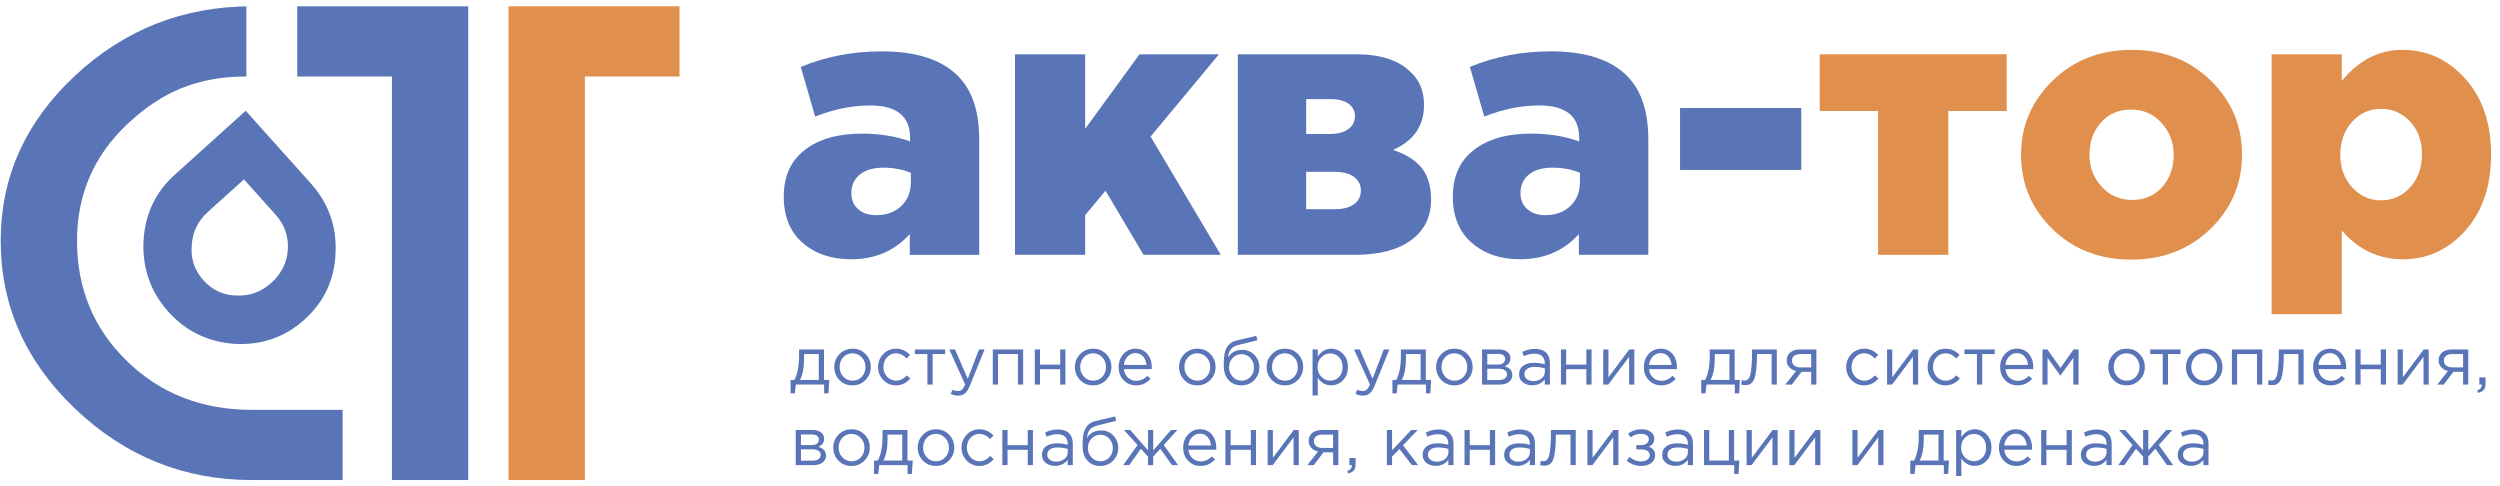 <svg width="257" height="50" viewBox="0 0 257 50" fill="none" xmlns="http://www.w3.org/2000/svg">
<path d="M87.48 26.652C85.453 26.652 83.796 26.088 82.506 24.957C81.215 23.826 80.569 22.246 80.569 20.213C80.569 18.131 81.291 16.532 82.734 15.412C84.177 14.294 86.138 13.736 88.621 13.736C90.419 13.736 92.066 14.003 93.56 14.537V14.194C93.56 11.959 92.194 10.842 89.458 10.842C87.61 10.842 85.722 11.223 83.799 11.983L82.318 6.88C84.902 5.811 87.673 5.28 90.637 5.28C94.182 5.28 96.79 6.117 98.461 7.795C99.928 9.242 100.664 11.428 100.664 14.349V26.197H93.525V24.063C91.973 25.788 89.96 26.652 87.48 26.652ZM90.064 22.118C91.126 22.118 91.987 21.807 92.647 21.183C93.305 20.562 93.636 19.742 93.636 18.725V17.771C92.799 17.417 91.862 17.237 90.824 17.237C89.787 17.237 88.977 17.472 88.393 17.94C87.811 18.412 87.521 19.052 87.521 19.864C87.521 20.548 87.754 21.096 88.224 21.502C88.689 21.916 89.303 22.118 90.064 22.118Z" fill="#5974B7"/>
<path d="M104.343 26.194V5.582H111.558V13.239L117.141 5.582H125.307L118.279 14.04L125.494 26.194H117.556L113.644 19.602L111.555 22.117V26.194H104.343Z" fill="#5974B7"/>
<path d="M127.247 26.194V5.582H139.439C141.946 5.582 143.818 6.203 145.06 7.448C145.945 8.285 146.391 9.405 146.391 10.8C146.391 12.934 145.326 14.47 143.202 15.411C144.516 15.844 145.5 16.457 146.146 17.258C146.793 18.059 147.114 19.144 147.114 20.517C147.114 22.294 146.429 23.686 145.062 24.689C143.696 25.692 141.783 26.194 139.328 26.194H127.247ZM134.275 13.773H136.706C137.516 13.773 138.149 13.607 138.605 13.277C139.061 12.947 139.29 12.503 139.29 11.944C139.29 11.41 139.075 10.985 138.643 10.669C138.211 10.353 137.605 10.192 136.82 10.192H134.275V13.773ZM134.275 21.506H137.238C138.075 21.506 138.725 21.335 139.194 20.991C139.662 20.648 139.898 20.171 139.898 19.564C139.898 19.005 139.664 18.547 139.194 18.193C138.725 17.839 138.048 17.659 137.162 17.659H134.275V21.506Z" fill="#5974B7"/>
<path d="M156.263 26.651C154.237 26.651 152.579 26.087 151.289 24.956C149.999 23.825 149.352 22.245 149.352 20.212C149.352 18.13 150.072 16.531 151.517 15.411C152.96 14.293 154.921 13.735 157.404 13.735C159.203 13.735 160.849 14.002 162.343 14.536V14.193C162.343 11.958 160.977 10.841 158.241 10.841C156.391 10.841 154.506 11.222 152.582 11.982L151.102 6.879C153.685 5.81 156.456 5.279 159.42 5.279C162.965 5.279 165.573 6.116 167.244 7.794C168.714 9.241 169.447 11.427 169.447 14.348V26.196H162.308V24.062C160.759 25.787 158.746 26.651 156.263 26.651ZM158.847 22.117C159.909 22.117 160.77 21.806 161.43 21.182C162.088 20.561 162.416 19.741 162.416 18.724V17.77C161.582 17.416 160.645 17.236 159.607 17.236C158.567 17.236 157.757 17.471 157.176 17.939C156.595 18.411 156.304 19.051 156.304 19.863C156.304 20.547 156.538 21.095 157.008 21.501C157.472 21.915 158.086 22.117 158.847 22.117Z" fill="#5974B7"/>
<path d="M172.71 17.468V11.105H185.169V17.468H172.71Z" fill="#5974B7"/>
<path d="M193.069 26.194V11.41H187.068V5.582H206.285V11.41H200.284V26.194H193.069Z" fill="#E08F4D"/>
<path d="M219.086 26.689C215.845 26.689 213.148 25.64 210.996 23.545C208.844 21.449 207.766 18.904 207.766 15.907C207.766 12.934 208.85 10.397 211.015 8.287C213.18 6.181 215.897 5.126 219.162 5.126C222.403 5.126 225.101 6.176 227.253 8.268C229.404 10.364 230.48 12.912 230.48 15.907C230.48 18.88 229.399 21.419 227.234 23.526C225.068 25.635 222.354 26.689 219.086 26.689ZM219.162 20.555C220.453 20.555 221.49 20.111 222.278 19.223C223.063 18.334 223.455 17.231 223.455 15.909C223.455 14.639 223.036 13.547 222.202 12.634C221.368 11.718 220.328 11.263 219.089 11.263C217.799 11.263 216.758 11.707 215.973 12.596C215.188 13.487 214.794 14.59 214.794 15.909C214.794 17.179 215.212 18.272 216.046 19.188C216.883 20.098 217.921 20.555 219.162 20.555Z" fill="#E08F4D"/>
<path d="M233.52 32.289V5.582H240.735V8.326C242.482 6.192 244.558 5.126 246.965 5.126C249.497 5.126 251.648 6.11 253.422 8.08C255.194 10.05 256.082 12.648 256.082 15.871C256.082 19.122 255.202 21.733 253.441 23.7C251.681 25.67 249.535 26.654 247.003 26.654C244.52 26.654 242.433 25.665 240.735 23.681V32.292H233.52V32.289ZM244.762 20.594C245.951 20.594 246.951 20.149 247.763 19.261C248.573 18.373 248.978 17.228 248.978 15.833C248.978 14.487 248.573 13.375 247.763 12.5C246.954 11.626 245.951 11.187 244.762 11.187C243.596 11.187 242.61 11.631 241.798 12.519C240.988 13.408 240.583 14.539 240.583 15.909C240.583 17.256 240.988 18.373 241.798 19.261C242.61 20.149 243.596 20.594 244.762 20.594Z" fill="#E08F4D"/>
<path d="M81.272 40.434V39.058H81.664C81.984 38.467 82.144 37.63 82.144 36.551V35.922H84.706V39.058H85.25L85.165 40.434H84.72V39.532H81.81L81.713 40.434H81.272ZM82.234 39.058H84.171V36.396H82.661V36.9C82.658 37.81 82.517 38.529 82.234 39.058Z" fill="#5974B7"/>
<path d="M88.974 39.061C88.613 39.432 88.165 39.617 87.629 39.617C87.094 39.617 86.651 39.434 86.296 39.066C85.94 38.699 85.763 38.254 85.763 37.731C85.763 37.213 85.942 36.772 86.304 36.401C86.665 36.031 87.111 35.846 87.646 35.846C88.178 35.846 88.627 36.028 88.982 36.396C89.341 36.764 89.518 37.208 89.518 37.731C89.518 38.249 89.338 38.693 88.974 39.061ZM87.646 39.135C88.032 39.135 88.347 39.001 88.597 38.728C88.844 38.459 88.969 38.126 88.969 37.728C88.969 37.336 88.841 37.006 88.583 36.731C88.325 36.456 88.007 36.32 87.632 36.32C87.246 36.32 86.931 36.456 86.684 36.728C86.437 37.001 86.315 37.336 86.315 37.731C86.315 38.124 86.442 38.453 86.698 38.726C86.953 38.998 87.268 39.135 87.646 39.135Z" fill="#5974B7"/>
<path d="M92.109 39.617C91.59 39.617 91.153 39.432 90.797 39.061C90.441 38.69 90.265 38.249 90.265 37.731C90.265 37.213 90.441 36.772 90.797 36.401C91.153 36.031 91.59 35.846 92.109 35.846C92.666 35.846 93.147 36.061 93.552 36.489L93.21 36.851C92.875 36.497 92.506 36.32 92.101 36.32C91.74 36.32 91.433 36.456 91.186 36.728C90.938 37.001 90.813 37.336 90.813 37.731C90.813 38.124 90.941 38.453 91.194 38.726C91.446 38.998 91.761 39.135 92.136 39.135C92.522 39.135 92.883 38.955 93.223 38.59L93.579 38.916C93.161 39.385 92.669 39.617 92.109 39.617Z" fill="#5974B7"/>
<path d="M95.334 39.535V36.398H94.046V35.924H97.165V36.398H95.877V39.535H95.334Z" fill="#5974B7"/>
<path d="M98.501 40.671C98.241 40.671 97.985 40.611 97.735 40.489L97.917 40.064C98.088 40.151 98.276 40.197 98.483 40.197C98.645 40.197 98.781 40.148 98.893 40.047C99.004 39.946 99.113 39.772 99.219 39.521L97.583 35.924H98.175L99.485 38.935L100.642 35.924H101.213L99.702 39.655C99.55 40.023 99.379 40.284 99.194 40.44C99.004 40.595 98.776 40.671 98.501 40.671Z" fill="#5974B7"/>
<path d="M102.06 39.535V35.924H105.179V39.535H104.644V36.398H102.595V39.535H102.06Z" fill="#5974B7"/>
<path d="M106.377 39.535V35.924H106.912V37.483H108.988V35.924H109.523V39.535H108.988V37.957H106.912V39.535H106.377Z" fill="#5974B7"/>
<path d="M113.709 39.061C113.348 39.432 112.9 39.617 112.365 39.617C111.829 39.617 111.387 39.434 111.031 39.066C110.675 38.699 110.498 38.254 110.498 37.731C110.498 37.213 110.678 36.772 111.039 36.401C111.4 36.031 111.846 35.846 112.381 35.846C112.913 35.846 113.362 36.028 113.718 36.396C114.076 36.764 114.253 37.208 114.253 37.731C114.253 38.249 114.071 38.693 113.709 39.061ZM112.378 39.135C112.764 39.135 113.079 39.001 113.329 38.728C113.576 38.459 113.701 38.126 113.701 37.728C113.701 37.336 113.574 37.006 113.315 36.731C113.057 36.456 112.74 36.32 112.365 36.32C111.979 36.32 111.664 36.456 111.417 36.728C111.169 37.001 111.047 37.336 111.047 37.731C111.047 38.124 111.175 38.453 111.43 38.726C111.685 38.998 112.003 39.135 112.378 39.135Z" fill="#5974B7"/>
<path d="M116.793 39.617C116.287 39.617 115.861 39.443 115.516 39.091C115.171 38.739 114.997 38.287 114.997 37.731C114.997 37.205 115.163 36.758 115.492 36.393C115.82 36.028 116.233 35.846 116.725 35.846C117.241 35.846 117.649 36.028 117.95 36.391C118.252 36.753 118.404 37.211 118.404 37.758C118.404 37.827 118.401 37.892 118.396 37.946H115.54C115.578 38.314 115.714 38.606 115.956 38.824C116.195 39.042 116.48 39.148 116.809 39.148C117.241 39.148 117.619 38.977 117.945 38.639L118.279 38.938C117.871 39.391 117.38 39.617 116.793 39.617ZM115.54 37.516H117.86C117.828 37.167 117.714 36.876 117.515 36.647C117.317 36.418 117.051 36.3 116.711 36.3C116.404 36.3 116.144 36.415 115.923 36.644C115.703 36.87 115.578 37.162 115.54 37.516Z" fill="#5974B7"/>
<path d="M124.419 39.061C124.057 39.432 123.609 39.617 123.074 39.617C122.539 39.617 122.096 39.434 121.74 39.066C121.384 38.699 121.208 38.254 121.208 37.731C121.208 37.213 121.387 36.772 121.748 36.401C122.109 36.031 122.555 35.846 123.09 35.846C123.623 35.846 124.071 36.028 124.427 36.396C124.785 36.764 124.962 37.208 124.962 37.731C124.962 38.249 124.78 38.693 124.419 39.061ZM123.087 39.135C123.473 39.135 123.788 39.001 124.038 38.728C124.286 38.459 124.41 38.126 124.41 37.728C124.41 37.336 124.283 37.006 124.025 36.731C123.767 36.456 123.449 36.32 123.074 36.32C122.688 36.32 122.373 36.456 122.126 36.728C121.879 37.001 121.756 37.336 121.756 37.731C121.756 38.124 121.884 38.453 122.139 38.726C122.395 38.998 122.713 39.135 123.087 39.135Z" fill="#5974B7"/>
<path d="M127.621 39.617C127.07 39.617 126.627 39.434 126.296 39.069C125.964 38.704 125.799 38.208 125.799 37.584C125.799 37.355 125.804 37.161 125.812 37.001C125.82 36.84 125.839 36.663 125.867 36.467C125.894 36.27 125.937 36.104 126 35.962C126.059 35.824 126.138 35.684 126.233 35.551C126.328 35.417 126.453 35.303 126.605 35.208C126.758 35.115 126.937 35.044 127.141 34.998L129.146 34.524L129.249 34.979L127.298 35.461C126.937 35.554 126.676 35.701 126.521 35.905C126.366 36.107 126.274 36.388 126.247 36.747C126.554 36.224 127.051 35.965 127.738 35.965C128.211 35.965 128.618 36.14 128.958 36.491C129.298 36.843 129.466 37.265 129.466 37.758C129.466 38.27 129.29 38.709 128.936 39.072C128.583 39.437 128.146 39.617 127.621 39.617ZM127.635 39.134C128.002 39.134 128.306 39.004 128.548 38.739C128.79 38.478 128.909 38.153 128.909 37.772C128.909 37.396 128.784 37.074 128.537 36.807C128.29 36.54 127.983 36.409 127.621 36.409C127.255 36.409 126.95 36.54 126.709 36.804C126.467 37.066 126.347 37.39 126.347 37.772C126.347 38.148 126.472 38.469 126.72 38.736C126.967 39.004 127.274 39.134 127.635 39.134Z" fill="#5974B7"/>
<path d="M133.422 39.061C133.06 39.432 132.612 39.617 132.077 39.617C131.542 39.617 131.099 39.434 130.743 39.066C130.387 38.699 130.21 38.254 130.21 37.731C130.21 37.213 130.39 36.772 130.751 36.401C131.11 36.031 131.558 35.846 132.093 35.846C132.626 35.846 133.074 36.028 133.43 36.396C133.788 36.764 133.965 37.208 133.965 37.731C133.965 38.249 133.783 38.693 133.422 39.061ZM132.093 39.135C132.479 39.135 132.794 39.001 133.044 38.728C133.291 38.459 133.416 38.126 133.416 37.728C133.416 37.336 133.288 37.006 133.03 36.731C132.772 36.456 132.454 36.32 132.08 36.32C131.694 36.32 131.379 36.456 131.131 36.728C130.884 37.001 130.762 37.336 130.762 37.731C130.762 38.124 130.89 38.453 131.145 38.726C131.4 38.998 131.715 39.135 132.093 39.135Z" fill="#5974B7"/>
<path d="M134.932 40.652V35.924H135.467V36.652C135.829 36.115 136.288 35.848 136.847 35.848C137.307 35.848 137.709 36.02 138.051 36.36C138.393 36.704 138.567 37.162 138.567 37.734C138.567 38.298 138.396 38.75 138.051 39.096C137.709 39.442 137.307 39.614 136.847 39.614C136.28 39.614 135.82 39.358 135.467 38.846V40.655H134.932V40.652ZM136.75 39.129C137.111 39.129 137.412 39.001 137.654 38.748C137.896 38.494 138.016 38.154 138.016 37.723C138.016 37.309 137.893 36.971 137.646 36.715C137.399 36.456 137.1 36.328 136.747 36.328C136.399 36.328 136.095 36.461 135.834 36.726C135.573 36.99 135.443 37.325 135.443 37.731C135.443 38.137 135.573 38.47 135.834 38.734C136.098 38.998 136.402 39.129 136.75 39.129Z" fill="#5974B7"/>
<path d="M140.113 40.671C139.852 40.671 139.597 40.611 139.347 40.489L139.529 40.064C139.7 40.151 139.887 40.197 140.094 40.197C140.257 40.197 140.393 40.148 140.504 40.047C140.615 39.946 140.724 39.772 140.83 39.521L139.195 35.924H139.787L141.096 38.935L142.254 35.924H142.824L141.314 39.655C141.161 40.023 140.99 40.284 140.806 40.44C140.618 40.595 140.387 40.671 140.113 40.671Z" fill="#5974B7"/>
<path d="M143.142 40.434V39.058H143.533C143.854 38.467 144.014 37.63 144.014 36.551V35.922H146.576V39.058H147.119L147.035 40.434H146.589V39.532H143.68L143.582 40.434H143.142ZM144.104 39.058H146.041V36.396H144.53V36.9C144.527 37.81 144.386 38.529 144.104 39.058Z" fill="#5974B7"/>
<path d="M150.843 39.061C150.482 39.432 150.034 39.617 149.499 39.617C148.966 39.617 148.521 39.434 148.165 39.066C147.809 38.699 147.632 38.254 147.632 37.731C147.632 37.213 147.812 36.772 148.173 36.401C148.534 36.031 148.98 35.846 149.515 35.846C150.047 35.846 150.496 36.028 150.852 36.396C151.21 36.764 151.387 37.208 151.387 37.731C151.387 38.249 151.207 38.693 150.843 39.061ZM149.515 39.135C149.901 39.135 150.216 39.001 150.466 38.728C150.713 38.459 150.838 38.126 150.838 37.728C150.838 37.336 150.71 37.006 150.452 36.731C150.194 36.456 149.876 36.32 149.501 36.32C149.116 36.32 148.8 36.456 148.556 36.728C148.309 37.001 148.187 37.336 148.187 37.731C148.187 38.124 148.314 38.453 148.57 38.726C148.822 38.998 149.137 39.135 149.515 39.135Z" fill="#5974B7"/>
<path d="M152.354 39.535V35.924H154.095C154.454 35.924 154.739 36.006 154.951 36.17C155.166 36.333 155.272 36.551 155.272 36.826C155.272 37.213 155.073 37.489 154.674 37.657C155.204 37.802 155.467 38.099 155.467 38.551C155.467 38.854 155.348 39.093 155.111 39.271C154.875 39.448 154.557 39.535 154.158 39.535H152.354ZM152.892 37.472H154C154.223 37.472 154.4 37.423 154.533 37.322C154.666 37.221 154.731 37.08 154.731 36.892C154.731 36.739 154.669 36.614 154.544 36.521C154.419 36.428 154.242 36.382 154.014 36.382H152.892V37.472ZM152.892 39.072H154.09C154.345 39.072 154.546 39.017 154.696 38.911C154.845 38.805 154.919 38.655 154.919 38.464C154.919 38.287 154.84 38.151 154.685 38.053C154.53 37.954 154.307 37.905 154.019 37.905H152.892V39.072Z" fill="#5974B7"/>
<path d="M157.508 39.611C157.141 39.611 156.826 39.51 156.559 39.311C156.296 39.112 156.163 38.832 156.163 38.472C156.163 38.096 156.301 37.804 156.581 37.6C156.861 37.396 157.233 37.292 157.703 37.292C158.075 37.292 158.442 37.344 158.803 37.445V37.333C158.803 37.017 158.711 36.774 158.524 36.605C158.339 36.439 158.075 36.355 157.736 36.355C157.383 36.355 157.019 36.442 156.644 36.614L156.483 36.175C156.929 35.971 157.366 35.867 157.793 35.867C158.304 35.867 158.692 36.001 158.956 36.265C159.206 36.516 159.331 36.87 159.331 37.328V39.535H158.801V38.998C158.483 39.407 158.051 39.611 157.508 39.611ZM157.614 39.178C157.948 39.178 158.23 39.088 158.464 38.905C158.695 38.723 158.812 38.491 158.812 38.205V37.87C158.458 37.766 158.108 37.717 157.76 37.717C157.432 37.717 157.173 37.783 156.986 37.916C156.801 38.047 156.709 38.23 156.709 38.458C156.709 38.676 156.796 38.854 156.97 38.982C157.144 39.11 157.358 39.178 157.614 39.178Z" fill="#5974B7"/>
<path d="M160.466 39.535V35.924H161.001V37.483H163.077V35.924H163.612V39.535H163.077V37.957H161.001V39.535H160.466Z" fill="#5974B7"/>
<path d="M164.813 39.535V35.924H165.348V38.78L167.486 35.924H168.008V39.535H167.472V36.679L165.329 39.535H164.813Z" fill="#5974B7"/>
<path d="M170.781 39.617C170.276 39.617 169.849 39.443 169.504 39.091C169.157 38.739 168.986 38.287 168.986 37.731C168.986 37.205 169.151 36.758 169.48 36.393C169.809 36.028 170.222 35.846 170.713 35.846C171.23 35.846 171.637 36.028 171.939 36.391C172.24 36.753 172.392 37.211 172.392 37.758C172.392 37.827 172.39 37.892 172.384 37.946H169.526C169.564 38.314 169.7 38.606 169.942 38.824C170.181 39.042 170.466 39.148 170.795 39.148C171.227 39.148 171.604 38.977 171.93 38.639L172.265 38.938C171.86 39.391 171.365 39.617 170.781 39.617ZM169.526 37.516H171.844C171.811 37.167 171.697 36.876 171.499 36.647C171.3 36.418 171.034 36.3 170.694 36.3C170.387 36.3 170.127 36.415 169.907 36.644C169.692 36.87 169.564 37.162 169.526 37.516Z" fill="#5974B7"/>
<path d="M174.889 40.434V39.058H175.28C175.6 38.467 175.761 37.63 175.761 36.551V35.922H178.323V39.058H178.866L178.782 40.434H178.336V39.532H175.427L175.329 40.434H174.889ZM175.85 39.058H177.787V36.396H176.277V36.9C176.274 37.81 176.133 38.529 175.85 39.058Z" fill="#5974B7"/>
<path d="M179.428 39.59C179.29 39.59 179.146 39.57 178.996 39.532L179.059 39.072C179.165 39.105 179.252 39.121 179.317 39.121C179.42 39.121 179.502 39.107 179.567 39.083C179.632 39.058 179.703 38.99 179.779 38.881C179.855 38.772 179.915 38.617 179.955 38.415C179.999 38.216 180.034 37.933 180.064 37.562C180.094 37.194 180.11 36.747 180.11 36.221V35.922H182.658V39.532H182.123V36.396H180.618V36.48C180.618 37.031 180.596 37.497 180.556 37.884C180.512 38.271 180.461 38.573 180.398 38.791C180.336 39.009 180.249 39.181 180.137 39.301C180.026 39.421 179.917 39.5 179.814 39.535C179.711 39.573 179.58 39.59 179.428 39.59Z" fill="#5974B7"/>
<path d="M183.536 39.535L184.636 38.137C184.354 38.072 184.123 37.944 183.943 37.753C183.764 37.562 183.674 37.328 183.674 37.047C183.674 36.712 183.797 36.439 184.036 36.235C184.278 36.028 184.609 35.924 185.033 35.924H186.725V39.535H186.19V38.221H185.193C185.152 38.279 185.008 38.469 184.761 38.794C184.514 39.121 184.326 39.366 184.196 39.535H183.536ZM185.076 37.766H186.19V36.398H185.063C184.799 36.398 184.59 36.458 184.441 36.576C184.288 36.693 184.215 36.859 184.215 37.069C184.215 37.284 184.297 37.453 184.454 37.578C184.612 37.704 184.821 37.766 185.076 37.766Z" fill="#5974B7"/>
<path d="M191.634 39.617C191.116 39.617 190.678 39.432 190.322 39.061C189.966 38.69 189.79 38.249 189.79 37.731C189.79 37.213 189.966 36.772 190.322 36.401C190.678 36.031 191.116 35.846 191.634 35.846C192.191 35.846 192.672 36.061 193.077 36.489L192.735 36.851C192.401 36.497 192.031 36.32 191.626 36.32C191.265 36.32 190.958 36.456 190.711 36.728C190.464 37.001 190.339 37.336 190.339 37.731C190.339 38.124 190.466 38.453 190.719 38.726C190.972 38.998 191.287 39.135 191.662 39.135C192.047 39.135 192.409 38.955 192.748 38.59L193.104 38.916C192.686 39.385 192.197 39.617 191.634 39.617Z" fill="#5974B7"/>
<path d="M193.99 39.535V35.924H194.525V38.78L196.663 35.924H197.185V39.535H196.649V36.679L194.506 39.535H193.99Z" fill="#5974B7"/>
<path d="M200.004 39.617C199.485 39.617 199.048 39.432 198.692 39.061C198.336 38.69 198.16 38.249 198.16 37.731C198.16 37.213 198.336 36.772 198.692 36.401C199.048 36.031 199.485 35.846 200.004 35.846C200.561 35.846 201.042 36.061 201.447 36.489L201.105 36.851C200.77 36.497 200.401 36.32 199.996 36.32C199.635 36.32 199.328 36.456 199.081 36.728C198.833 37.001 198.708 37.336 198.708 37.731C198.708 38.124 198.836 38.453 199.089 38.726C199.341 38.998 199.657 39.135 200.031 39.135C200.417 39.135 200.779 38.955 201.118 38.59L201.474 38.916C201.056 39.385 200.567 39.617 200.004 39.617Z" fill="#5974B7"/>
<path d="M203.229 39.535V36.398H201.941V35.924H205.06V36.398H203.772V39.535H203.229Z" fill="#5974B7"/>
<path d="M207.413 39.617C206.907 39.617 206.481 39.443 206.136 39.091C205.788 38.739 205.617 38.287 205.617 37.731C205.617 37.205 205.783 36.758 206.111 36.393C206.44 36.028 206.853 35.846 207.345 35.846C207.861 35.846 208.268 36.028 208.57 36.391C208.872 36.753 209.024 37.211 209.024 37.758C209.024 37.827 209.021 37.892 209.016 37.946H206.16C206.198 38.314 206.334 38.606 206.576 38.824C206.815 39.042 207.1 39.148 207.429 39.148C207.861 39.148 208.239 38.977 208.565 38.639L208.899 38.938C208.494 39.391 207.999 39.617 207.413 39.617ZM206.16 37.516H208.478C208.445 37.167 208.331 36.876 208.133 36.647C207.934 36.418 207.668 36.3 207.328 36.3C207.021 36.3 206.761 36.415 206.541 36.644C206.326 36.87 206.198 37.162 206.16 37.516Z" fill="#5974B7"/>
<path d="M209.964 39.535V35.924H210.472L211.816 37.824L213.161 35.924H213.677V39.535H213.134V36.783L211.803 38.611L210.488 36.783V39.535H209.964Z" fill="#5974B7"/>
<path d="M219.947 39.061C219.586 39.432 219.138 39.617 218.603 39.617C218.07 39.617 217.625 39.434 217.269 39.066C216.913 38.699 216.736 38.254 216.736 37.731C216.736 37.213 216.916 36.772 217.277 36.401C217.636 36.031 218.084 35.846 218.616 35.846C219.151 35.846 219.597 36.028 219.953 36.396C220.309 36.764 220.488 37.208 220.488 37.731C220.491 38.249 220.311 38.693 219.947 39.061ZM218.619 39.135C219.005 39.135 219.32 39.001 219.57 38.728C219.817 38.459 219.942 38.126 219.942 37.728C219.942 37.336 219.812 37.006 219.556 36.731C219.301 36.456 218.983 36.32 218.605 36.32C218.22 36.32 217.904 36.456 217.657 36.728C217.413 37.001 217.288 37.336 217.288 37.731C217.288 38.124 217.415 38.453 217.671 38.726C217.926 38.998 218.241 39.135 218.619 39.135Z" fill="#5974B7"/>
<path d="M222.33 39.535V36.398H221.042V35.924H224.161V36.398H222.873V39.535H222.33Z" fill="#5974B7"/>
<path d="M227.929 39.061C227.568 39.432 227.119 39.617 226.584 39.617C226.052 39.617 225.606 39.434 225.25 39.066C224.894 38.699 224.718 38.254 224.718 37.731C224.718 37.213 224.897 36.772 225.258 36.401C225.617 36.031 226.065 35.846 226.598 35.846C227.133 35.846 227.578 36.028 227.934 36.396C228.29 36.764 228.47 37.208 228.47 37.731C228.47 38.249 228.29 38.693 227.929 39.061ZM226.598 39.135C226.984 39.135 227.299 39.001 227.549 38.728C227.796 38.459 227.921 38.126 227.921 37.728C227.921 37.336 227.79 37.006 227.535 36.731C227.28 36.456 226.962 36.32 226.584 36.32C226.198 36.32 225.883 36.456 225.636 36.728C225.392 37.001 225.267 37.336 225.267 37.731C225.267 38.124 225.394 38.453 225.65 38.726C225.905 38.998 226.223 39.135 226.598 39.135Z" fill="#5974B7"/>
<path d="M229.439 39.535V35.924H232.558V39.535H232.023V36.398H229.975V39.535H229.439Z" fill="#5974B7"/>
<path d="M233.582 39.59C233.444 39.59 233.3 39.57 233.15 39.532L233.213 39.072C233.319 39.105 233.406 39.121 233.471 39.121C233.574 39.121 233.656 39.107 233.721 39.083C233.786 39.058 233.857 38.99 233.933 38.881C234.009 38.772 234.069 38.617 234.109 38.415C234.153 38.216 234.188 37.933 234.218 37.562C234.248 37.191 234.264 36.747 234.264 36.221V35.922H236.813V39.532H236.277V36.396H234.772V36.48C234.772 37.031 234.751 37.497 234.71 37.884C234.666 38.271 234.615 38.573 234.552 38.791C234.49 39.009 234.403 39.181 234.291 39.301C234.18 39.421 234.071 39.5 233.968 39.535C233.865 39.573 233.734 39.59 233.582 39.59Z" fill="#5974B7"/>
<path d="M239.584 39.617C239.078 39.617 238.652 39.443 238.307 39.091C237.959 38.739 237.788 38.287 237.788 37.731C237.788 37.205 237.954 36.758 238.282 36.393C238.611 36.028 239.024 35.846 239.516 35.846C240.032 35.846 240.439 36.028 240.741 36.391C241.042 36.753 241.194 37.211 241.194 37.758C241.194 37.827 241.192 37.892 241.186 37.946H238.331C238.369 38.314 238.505 38.606 238.747 38.824C238.986 39.042 239.271 39.148 239.6 39.148C240.032 39.148 240.409 38.977 240.735 38.639L241.07 38.938C240.665 39.391 240.17 39.617 239.584 39.617ZM238.331 37.516H240.648C240.616 37.167 240.502 36.876 240.303 36.647C240.105 36.418 239.839 36.3 239.499 36.3C239.192 36.3 238.932 36.415 238.711 36.644C238.497 36.87 238.369 37.162 238.331 37.516Z" fill="#5974B7"/>
<path d="M242.132 39.535V35.924H242.667V37.483H244.743V35.924H245.278V39.535H244.743V37.957H242.667V39.535H242.132Z" fill="#5974B7"/>
<path d="M246.479 39.535V35.924H247.014V38.78L249.152 35.924H249.673V39.535H249.138V36.679L246.995 39.535H246.479Z" fill="#5974B7"/>
<path d="M250.551 39.535L251.651 38.137C251.368 38.072 251.137 37.944 250.958 37.753C250.779 37.562 250.689 37.328 250.689 37.047C250.689 36.712 250.811 36.439 251.05 36.235C251.292 36.028 251.624 35.924 252.047 35.924H253.74V39.535H253.205V38.221H252.208C252.167 38.279 252.023 38.469 251.776 38.794C251.529 39.121 251.341 39.366 251.211 39.535H250.551ZM252.091 37.766H253.205V36.398H252.077C251.814 36.398 251.605 36.458 251.455 36.576C251.303 36.693 251.23 36.859 251.23 37.069C251.23 37.284 251.311 37.453 251.471 37.578C251.626 37.704 251.836 37.766 252.091 37.766Z" fill="#5974B7"/>
<path d="M254.742 40.385L254.658 40.14C254.968 40.023 255.125 39.843 255.125 39.603V39.532H254.876V38.799H255.517V39.429C255.517 39.709 255.454 39.922 255.332 40.072C255.21 40.222 255.014 40.325 254.742 40.385Z" fill="#5974B7"/>
<path d="M81.802 47.816V44.206H83.544C83.902 44.206 84.188 44.287 84.399 44.451C84.614 44.614 84.72 44.832 84.72 45.108C84.72 45.495 84.522 45.77 84.12 45.939C84.649 46.083 84.913 46.38 84.913 46.832C84.913 47.135 84.793 47.375 84.557 47.552C84.321 47.729 84.003 47.816 83.603 47.816H81.802ZM82.34 45.756H83.448C83.671 45.756 83.848 45.707 83.981 45.606C84.114 45.505 84.179 45.364 84.179 45.176C84.179 45.023 84.117 44.898 83.992 44.805C83.867 44.712 83.69 44.666 83.462 44.666H82.34V45.756ZM82.34 47.356H83.538C83.794 47.356 83.995 47.301 84.144 47.195C84.293 47.089 84.367 46.939 84.367 46.748C84.367 46.571 84.288 46.435 84.133 46.337C83.978 46.238 83.755 46.189 83.468 46.189H82.34V47.356Z" fill="#5974B7"/>
<path d="M88.871 47.345C88.51 47.715 88.061 47.901 87.526 47.901C86.991 47.901 86.548 47.718 86.192 47.35C85.837 46.983 85.66 46.538 85.66 46.015C85.66 45.497 85.839 45.056 86.201 44.685C86.562 44.315 87.007 44.129 87.543 44.129C88.075 44.129 88.523 44.312 88.879 44.68C89.238 45.048 89.414 45.492 89.414 46.015C89.414 46.53 89.232 46.974 88.871 47.345ZM87.543 47.419C87.928 47.419 88.243 47.285 88.493 47.012C88.741 46.743 88.866 46.41 88.866 46.012C88.866 45.62 88.738 45.29 88.48 45.015C88.222 44.74 87.904 44.603 87.529 44.603C87.143 44.603 86.828 44.74 86.581 45.012C86.334 45.285 86.211 45.62 86.211 46.015C86.211 46.407 86.339 46.737 86.594 47.01C86.85 47.282 87.165 47.419 87.543 47.419Z" fill="#5974B7"/>
<path d="M89.852 48.718V47.342H90.243C90.564 46.751 90.724 45.914 90.724 44.835V44.206H93.286V47.342H93.829L93.745 48.718H93.299V47.816H90.39L90.292 48.718H89.852ZM90.814 47.342H92.751V44.68H91.24V45.184C91.24 46.091 91.096 46.811 90.814 47.342Z" fill="#5974B7"/>
<path d="M97.553 47.345C97.192 47.715 96.744 47.901 96.209 47.901C95.674 47.901 95.231 47.718 94.875 47.35C94.519 46.983 94.342 46.538 94.342 46.015C94.342 45.497 94.522 45.056 94.883 44.685C95.244 44.315 95.69 44.129 96.225 44.129C96.757 44.129 97.206 44.312 97.561 44.68C97.92 45.048 98.097 45.492 98.097 46.015C98.097 46.53 97.917 46.974 97.553 47.345ZM96.225 47.419C96.611 47.419 96.926 47.285 97.176 47.012C97.423 46.743 97.548 46.41 97.548 46.012C97.548 45.62 97.42 45.29 97.162 45.015C96.904 44.74 96.586 44.603 96.211 44.603C95.826 44.603 95.51 44.74 95.263 45.012C95.016 45.285 94.894 45.62 94.894 46.015C94.894 46.407 95.022 46.737 95.277 47.01C95.532 47.282 95.847 47.419 96.225 47.419Z" fill="#5974B7"/>
<path d="M100.689 47.901C100.17 47.901 99.732 47.715 99.376 47.345C99.021 46.974 98.844 46.533 98.844 46.015C98.844 45.497 99.021 45.056 99.376 44.685C99.732 44.315 100.17 44.129 100.689 44.129C101.246 44.129 101.726 44.345 102.131 44.773L101.789 45.135C101.455 44.781 101.085 44.603 100.68 44.603C100.319 44.603 100.012 44.74 99.765 45.012C99.518 45.285 99.393 45.62 99.393 46.015C99.393 46.407 99.52 46.737 99.773 47.01C100.026 47.282 100.341 47.419 100.716 47.419C101.102 47.419 101.463 47.239 101.802 46.873L102.158 47.2C101.74 47.666 101.251 47.901 100.689 47.901Z" fill="#5974B7"/>
<path d="M103.041 47.816V44.206H103.576V45.764H105.652V44.206H106.187V47.816H105.652V46.238H103.576V47.816H103.041Z" fill="#5974B7"/>
<path d="M108.458 47.893C108.092 47.893 107.776 47.792 107.51 47.593C107.247 47.394 107.114 47.113 107.114 46.754C107.114 46.377 107.252 46.086 107.532 45.882C107.812 45.677 108.184 45.574 108.654 45.574C109.026 45.574 109.393 45.625 109.754 45.726V45.614C109.754 45.298 109.662 45.056 109.477 44.887C109.292 44.721 109.029 44.636 108.689 44.636C108.336 44.636 107.972 44.723 107.597 44.895L107.437 44.456C107.882 44.252 108.32 44.148 108.746 44.148C109.257 44.148 109.645 44.282 109.909 44.546C110.159 44.797 110.284 45.151 110.284 45.609V47.816H109.754V47.279C109.434 47.688 109.002 47.893 108.458 47.893ZM108.564 47.459C108.898 47.459 109.181 47.369 109.415 47.187C109.645 47.004 109.762 46.773 109.762 46.486V46.151C109.409 46.048 109.059 45.999 108.711 45.999C108.382 45.999 108.124 46.064 107.937 46.198C107.752 46.328 107.657 46.511 107.657 46.74C107.657 46.958 107.744 47.135 107.918 47.263C108.092 47.391 108.309 47.459 108.564 47.459Z" fill="#5974B7"/>
<path d="M113.112 47.901C112.56 47.901 112.118 47.718 111.786 47.353C111.455 46.988 111.289 46.492 111.289 45.868C111.289 45.639 111.294 45.445 111.303 45.285C111.311 45.124 111.33 44.947 111.357 44.751C111.384 44.554 111.428 44.388 111.49 44.246C111.55 44.107 111.629 43.968 111.724 43.835C111.819 43.701 111.944 43.587 112.096 43.492C112.248 43.399 112.427 43.328 112.631 43.282L114.636 42.808L114.739 43.263L112.789 43.745C112.427 43.838 112.167 43.985 112.012 44.189C111.857 44.391 111.764 44.672 111.737 45.031C112.044 44.508 112.541 44.249 113.229 44.249C113.701 44.249 114.109 44.423 114.449 44.775C114.788 45.127 114.957 45.549 114.957 46.042C114.957 46.554 114.78 46.993 114.427 47.356C114.074 47.718 113.636 47.901 113.112 47.901ZM113.126 47.418C113.492 47.418 113.797 47.288 114.038 47.023C114.28 46.762 114.4 46.437 114.4 46.056C114.4 45.68 114.275 45.358 114.027 45.091C113.78 44.827 113.473 44.693 113.112 44.693C112.745 44.693 112.441 44.824 112.199 45.088C111.957 45.35 111.838 45.674 111.838 46.056C111.838 46.432 111.963 46.753 112.21 47.02C112.457 47.285 112.761 47.418 113.126 47.418Z" fill="#5974B7"/>
<path d="M115.464 47.816L116.94 45.748L115.54 44.203H116.187L118.018 46.298V44.203H118.553V46.298L120.384 44.203H121.031L119.632 45.748L121.107 47.816H120.479L119.281 46.132L118.55 46.936V47.816H118.015V46.936L117.285 46.132L116.086 47.816H115.464Z" fill="#5974B7"/>
<path d="M123.424 47.901C122.919 47.901 122.492 47.726 122.147 47.375C121.802 47.023 121.628 46.571 121.628 46.015C121.628 45.489 121.794 45.042 122.123 44.677C122.452 44.312 122.865 44.129 123.356 44.129C123.872 44.129 124.28 44.312 124.581 44.674C124.883 45.037 125.035 45.495 125.035 46.042C125.035 46.111 125.032 46.176 125.027 46.23H122.172C122.21 46.598 122.346 46.89 122.587 47.108C122.826 47.326 123.112 47.432 123.44 47.432C123.872 47.432 124.25 47.26 124.576 46.922L124.91 47.222C124.503 47.675 124.008 47.901 123.424 47.901ZM122.169 45.797H124.489C124.456 45.448 124.342 45.157 124.144 44.928C123.946 44.699 123.68 44.582 123.34 44.582C123.033 44.582 122.772 44.696 122.552 44.925C122.335 45.154 122.207 45.443 122.169 45.797Z" fill="#5974B7"/>
<path d="M125.973 47.816V44.206H126.508V45.764H128.583V44.206H129.119V47.816H128.583V46.238H126.508V47.816H125.973Z" fill="#5974B7"/>
<path d="M130.316 47.816V44.206H130.852V47.061L132.99 44.206H133.511V47.816H132.976V44.96L130.833 47.816H130.316Z" fill="#5974B7"/>
<path d="M134.392 47.816L135.492 46.418C135.209 46.353 134.978 46.225 134.799 46.034C134.62 45.843 134.53 45.609 134.53 45.328C134.53 44.993 134.65 44.721 134.891 44.516C135.133 44.309 135.465 44.206 135.888 44.206H137.581V47.816H137.046V46.503H136.049C136.008 46.56 135.864 46.751 135.617 47.075C135.37 47.402 135.182 47.647 135.052 47.816H134.392ZM135.929 46.048H137.043V44.68H135.916C135.652 44.68 135.443 44.74 135.294 44.857C135.141 44.974 135.068 45.14 135.068 45.35C135.068 45.565 135.147 45.734 135.307 45.86C135.467 45.985 135.674 46.048 135.929 46.048Z" fill="#5974B7"/>
<path d="M138.583 48.669L138.499 48.424C138.809 48.307 138.966 48.127 138.966 47.887V47.816H138.716V47.083H139.357V47.713C139.357 47.993 139.295 48.206 139.173 48.356C139.048 48.503 138.852 48.606 138.583 48.669Z" fill="#5974B7"/>
<path d="M142.571 47.816V44.206H143.106V46.287L145.076 44.206H145.739L144.234 45.77L145.78 47.816H145.147L143.864 46.159L143.104 46.941V47.816H142.571Z" fill="#5974B7"/>
<path d="M147.592 47.893C147.225 47.893 146.91 47.792 146.644 47.593C146.38 47.394 146.247 47.113 146.247 46.754C146.247 46.377 146.386 46.086 146.665 45.882C146.945 45.677 147.317 45.574 147.787 45.574C148.16 45.574 148.526 45.625 148.888 45.726V45.614C148.888 45.298 148.795 45.056 148.611 44.887C148.426 44.721 148.162 44.636 147.823 44.636C147.47 44.636 147.106 44.723 146.731 44.895L146.57 44.456C147.016 44.252 147.453 44.148 147.88 44.148C148.391 44.148 148.779 44.282 149.043 44.546C149.292 44.797 149.417 45.151 149.417 45.609V47.816H148.888V47.279C148.567 47.688 148.135 47.893 147.592 47.893ZM147.698 47.459C148.032 47.459 148.314 47.369 148.548 47.187C148.782 47.004 148.896 46.773 148.896 46.486V46.151C148.543 46.048 148.192 45.999 147.844 45.999C147.516 45.999 147.258 46.064 147.07 46.198C146.885 46.328 146.79 46.511 146.79 46.74C146.79 46.958 146.877 47.135 147.051 47.263C147.228 47.394 147.442 47.459 147.698 47.459Z" fill="#5974B7"/>
<path d="M150.553 47.816V44.206H151.088V45.764H153.164V44.206H153.699V47.816H153.164V46.238H151.088V47.816H150.553Z" fill="#5974B7"/>
<path d="M155.97 47.893C155.603 47.893 155.288 47.792 155.025 47.593C154.761 47.394 154.628 47.113 154.628 46.754C154.628 46.377 154.766 46.086 155.044 45.882C155.323 45.677 155.696 45.574 156.166 45.574C156.538 45.574 156.904 45.625 157.266 45.726V45.614C157.266 45.298 157.173 45.056 156.986 44.887C156.801 44.721 156.538 44.636 156.201 44.636C155.848 44.636 155.484 44.723 155.109 44.895L154.948 44.456C155.394 44.252 155.831 44.148 156.258 44.148C156.769 44.148 157.157 44.282 157.421 44.546C157.671 44.797 157.796 45.151 157.796 45.609V47.816H157.269V47.279C156.945 47.688 156.513 47.893 155.97 47.893ZM156.076 47.459C156.41 47.459 156.693 47.369 156.926 47.187C157.157 47.004 157.274 46.773 157.274 46.486V46.151C156.921 46.048 156.57 45.999 156.223 45.999C155.891 45.999 155.636 46.064 155.448 46.198C155.264 46.328 155.169 46.511 155.169 46.74C155.169 46.958 155.255 47.135 155.429 47.263C155.603 47.394 155.818 47.459 156.076 47.459Z" fill="#5974B7"/>
<path d="M158.754 47.873C158.616 47.873 158.472 47.854 158.323 47.816L158.385 47.356C158.491 47.388 158.578 47.405 158.643 47.405C158.746 47.405 158.828 47.391 158.893 47.367C158.958 47.342 159.029 47.274 159.105 47.165C159.181 47.056 159.241 46.901 159.282 46.699C159.325 46.5 159.36 46.217 159.39 45.846C159.42 45.478 159.436 45.031 159.436 44.505V44.206H161.985V47.816H161.449V44.68H159.944V44.764C159.944 45.315 159.923 45.781 159.882 46.168C159.838 46.554 159.787 46.857 159.724 47.075C159.662 47.293 159.575 47.465 159.464 47.585C159.352 47.705 159.243 47.783 159.14 47.819C159.037 47.854 158.907 47.873 158.754 47.873Z" fill="#5974B7"/>
<path d="M163.183 47.816V44.206H163.718V47.061L165.856 44.206H166.377V47.816H165.842V44.96L163.699 47.816H163.183Z" fill="#5974B7"/>
<path d="M168.719 47.901C168.168 47.901 167.671 47.721 167.23 47.364L167.502 46.966C167.869 47.277 168.271 47.435 168.706 47.435C168.95 47.435 169.162 47.378 169.336 47.263C169.51 47.149 169.597 46.991 169.597 46.792C169.597 46.606 169.518 46.459 169.36 46.356C169.203 46.252 168.98 46.198 168.692 46.198H168.211V45.759H168.697C168.934 45.759 169.127 45.702 169.276 45.587C169.426 45.473 169.499 45.323 169.499 45.138C169.499 44.974 169.426 44.843 169.279 44.745C169.132 44.647 168.945 44.598 168.719 44.598C168.293 44.598 167.929 44.721 167.627 44.961L167.364 44.584C167.755 44.282 168.217 44.129 168.757 44.129C169.157 44.129 169.474 44.219 169.708 44.399C169.942 44.579 170.058 44.811 170.058 45.094C170.058 45.489 169.866 45.767 169.48 45.925C169.925 46.083 170.148 46.38 170.148 46.813C170.148 47.116 170.018 47.372 169.757 47.585C169.496 47.794 169.151 47.901 168.719 47.901Z" fill="#5974B7"/>
<path d="M172.216 47.893C171.849 47.893 171.534 47.792 171.267 47.593C171.004 47.394 170.871 47.113 170.871 46.754C170.871 46.377 171.009 46.086 171.289 45.882C171.569 45.677 171.941 45.574 172.411 45.574C172.783 45.574 173.15 45.625 173.511 45.726V45.614C173.511 45.298 173.419 45.056 173.232 44.887C173.047 44.721 172.783 44.636 172.444 44.636C172.091 44.636 171.727 44.723 171.352 44.895L171.191 44.456C171.637 44.252 172.074 44.148 172.501 44.148C173.012 44.148 173.4 44.282 173.664 44.546C173.914 44.797 174.038 45.151 174.038 45.609V47.816H173.509V47.279C173.191 47.688 172.759 47.893 172.216 47.893ZM172.319 47.459C172.653 47.459 172.936 47.369 173.169 47.187C173.4 47.004 173.517 46.773 173.517 46.486V46.151C173.164 46.048 172.813 45.999 172.466 45.999C172.137 45.999 171.879 46.064 171.691 46.198C171.507 46.328 171.414 46.511 171.414 46.74C171.414 46.958 171.501 47.135 171.675 47.263C171.849 47.391 172.063 47.459 172.319 47.459Z" fill="#5974B7"/>
<path d="M178.279 48.718V47.816H175.174V44.206H175.709V47.342H177.728V44.206H178.263V47.342H178.806L178.722 48.718H178.279Z" fill="#5974B7"/>
<path d="M179.548 47.816V44.206H180.083V47.061L182.221 44.206H182.743V47.816H182.207V44.96L180.064 47.816H179.548Z" fill="#5974B7"/>
<path d="M183.941 47.816V44.206H184.476V47.061L186.614 44.206H187.135V47.816H186.6V44.96L184.457 47.816H183.941Z" fill="#5974B7"/>
<path d="M190.423 47.816V44.206H190.958V47.061L193.096 44.206H193.618V47.816H193.082V44.96L190.939 47.816H190.423Z" fill="#5974B7"/>
<path d="M196.378 48.718V47.342H196.769C197.089 46.751 197.25 45.914 197.25 44.835V44.206H199.812V47.342H200.355L200.271 48.718H199.825V47.816H196.916L196.818 48.718H196.378ZM197.339 47.342H199.276V44.68H197.766V45.184C197.763 46.091 197.622 46.811 197.339 47.342Z" fill="#5974B7"/>
<path d="M201.091 48.934V44.206H201.626V44.933C201.988 44.396 202.449 44.129 203.004 44.129C203.463 44.129 203.865 44.301 204.207 44.642C204.552 44.985 204.723 45.443 204.723 46.015C204.723 46.579 204.552 47.032 204.207 47.378C203.865 47.724 203.463 47.895 203.004 47.895C202.439 47.895 201.977 47.639 201.626 47.127V48.936H201.091V48.934ZM202.909 47.41C203.27 47.41 203.571 47.282 203.813 47.029C204.055 46.775 204.174 46.435 204.174 46.004C204.174 45.59 204.052 45.252 203.805 44.996C203.561 44.737 203.259 44.609 202.906 44.609C202.558 44.609 202.254 44.742 201.993 45.007C201.732 45.271 201.602 45.606 201.602 46.012C201.602 46.418 201.732 46.751 201.993 47.015C202.257 47.279 202.561 47.41 202.909 47.41Z" fill="#5974B7"/>
<path d="M207.288 47.901C206.783 47.901 206.356 47.726 206.011 47.375C205.663 47.023 205.492 46.571 205.492 46.015C205.492 45.489 205.658 45.042 205.987 44.677C206.315 44.312 206.728 44.129 207.22 44.129C207.736 44.129 208.144 44.312 208.445 44.674C208.747 45.037 208.899 45.495 208.899 46.042C208.899 46.111 208.896 46.176 208.891 46.23H206.036C206.074 46.598 206.209 46.89 206.451 47.108C206.69 47.326 206.975 47.432 207.304 47.432C207.736 47.432 208.114 47.26 208.44 46.922L208.774 47.222C208.369 47.675 207.875 47.901 207.288 47.901ZM206.036 45.797H208.353C208.32 45.448 208.206 45.157 208.008 44.928C207.809 44.699 207.543 44.582 207.204 44.582C206.897 44.582 206.636 44.696 206.416 44.925C206.201 45.154 206.074 45.443 206.036 45.797Z" fill="#5974B7"/>
<path d="M209.836 47.816V44.206H210.371V45.764H212.447V44.206H212.982V47.816H212.447V46.238H210.371V47.816H209.836Z" fill="#5974B7"/>
<path d="M215.256 47.893C214.889 47.893 214.574 47.792 214.308 47.593C214.044 47.394 213.911 47.113 213.911 46.754C213.911 46.377 214.05 46.086 214.329 45.882C214.609 45.677 214.981 45.574 215.451 45.574C215.824 45.574 216.19 45.625 216.552 45.726V45.614C216.552 45.298 216.459 45.056 216.272 44.887C216.087 44.721 215.824 44.636 215.484 44.636C215.131 44.636 214.767 44.723 214.392 44.895L214.232 44.456C214.677 44.252 215.115 44.148 215.541 44.148C216.052 44.148 216.44 44.282 216.704 44.546C216.954 44.797 217.079 45.151 217.079 45.609V47.816H216.549V47.279C216.231 47.688 215.799 47.893 215.256 47.893ZM215.359 47.459C215.693 47.459 215.976 47.369 216.209 47.187C216.44 47.004 216.557 46.773 216.557 46.486V46.151C216.204 46.048 215.854 45.999 215.506 45.999C215.177 45.999 214.919 46.064 214.732 46.198C214.547 46.328 214.454 46.511 214.454 46.74C214.454 46.958 214.541 47.135 214.715 47.263C214.889 47.391 215.104 47.459 215.359 47.459Z" fill="#5974B7"/>
<path d="M217.755 47.816L219.233 45.748L217.834 44.203H218.48L220.312 46.298V44.203H220.847V46.298L222.678 44.203H223.324L221.925 45.748L223.4 47.816H222.773L221.575 46.132L220.844 46.936V47.816H220.309V46.936L219.578 46.132L218.38 47.816H217.755Z" fill="#5974B7"/>
<path d="M225.212 47.893C224.846 47.893 224.531 47.792 224.264 47.593C224.001 47.394 223.868 47.113 223.868 46.754C223.868 46.377 224.006 46.086 224.286 45.882C224.566 45.677 224.938 45.574 225.408 45.574C225.78 45.574 226.147 45.625 226.508 45.726V45.614C226.508 45.298 226.416 45.056 226.228 44.887C226.044 44.721 225.78 44.636 225.441 44.636C225.087 44.636 224.723 44.723 224.349 44.895L224.188 44.456C224.634 44.252 225.071 44.148 225.498 44.148C226.008 44.148 226.397 44.282 226.66 44.546C226.91 44.797 227.035 45.151 227.035 45.609V47.816H226.506V47.279C226.188 47.688 225.756 47.893 225.212 47.893ZM225.318 47.459C225.653 47.459 225.935 47.369 226.169 47.187C226.4 47.004 226.516 46.773 226.516 46.486V46.151C226.163 46.048 225.813 45.999 225.465 45.999C225.136 45.999 224.878 46.064 224.691 46.198C224.506 46.328 224.414 46.511 224.414 46.74C224.414 46.958 224.501 47.135 224.675 47.263C224.848 47.391 225.063 47.459 225.318 47.459Z" fill="#5974B7"/>
<path d="M25.258 11.386L31.95 18.852C33.778 20.893 34.626 23.278 34.495 26.011C34.395 28.744 33.327 31.028 31.292 32.861C29.29 34.668 26.905 35.497 24.139 35.349C21.39 35.159 19.113 34.06 17.312 32.049C15.497 30.025 14.642 27.632 14.748 24.869C14.881 22.079 15.948 19.782 17.953 17.975L25.258 11.386ZM25.079 18.441L21.368 21.787C20.336 22.716 19.784 23.861 19.711 25.221C19.594 26.591 19.994 27.788 20.906 28.807C21.819 29.826 22.963 30.352 24.335 30.382C25.677 30.439 26.861 30.003 27.894 29.071C28.942 28.125 29.507 26.984 29.594 25.64C29.668 24.283 29.252 23.101 28.353 22.095L25.079 18.441Z" fill="#5974B7"/>
<path d="M13.066 37.134C9.632 33.802 7.918 29.673 7.918 24.752C7.918 19.997 9.648 15.994 13.107 12.74C16.568 9.489 20.26 7.862 25.326 7.862V0.646H25.899C18.872 0.646 12.808 3.023 7.714 7.781C2.618 12.536 0.072 18.193 0.072 24.752C0.072 31.42 2.634 37.186 7.755 42.05C12.876 46.917 18.926 49.348 25.899 49.348H35.22V42.132H25.899C20.776 42.135 16.5 40.47 13.066 37.134Z" fill="#5974B7"/>
<path d="M30.556 0.649V7.865H40.29V49.35H48.135V0.649H30.556Z" fill="#5974B7"/>
<path d="M69.855 0.649V7.865H60.124V49.35H52.276V0.649H69.855Z" fill="#E08F4D"/>
</svg>
